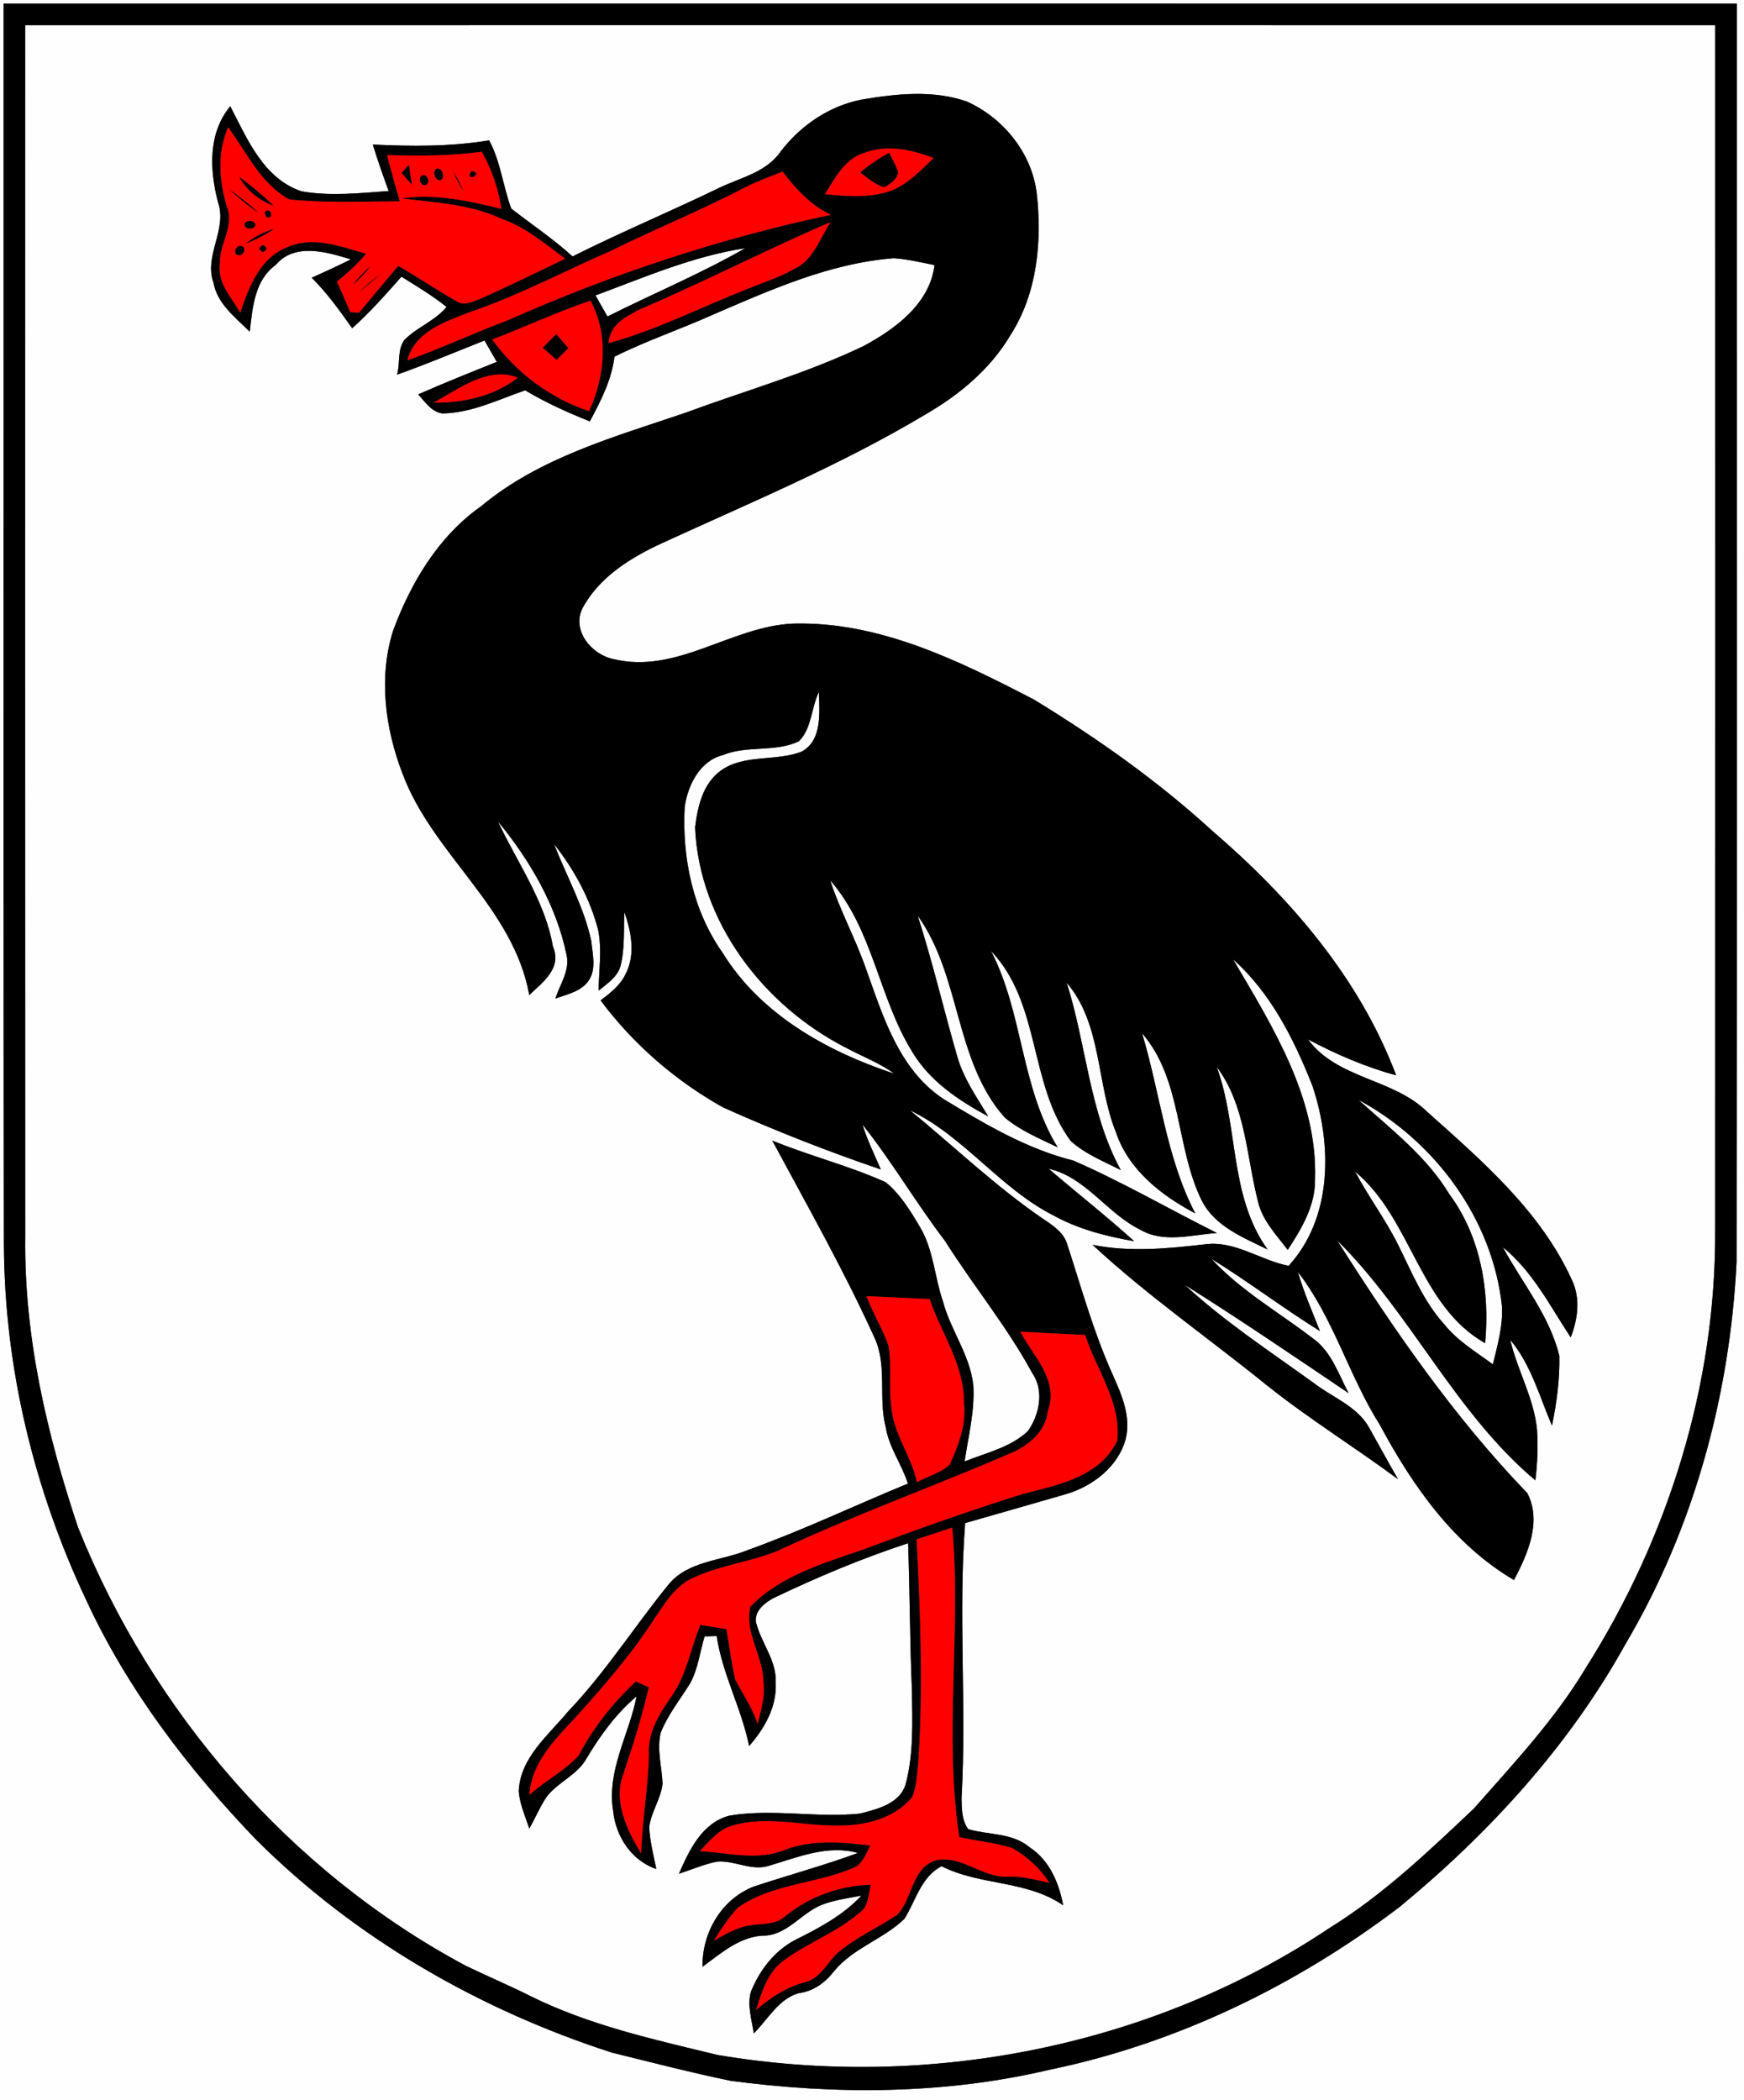 <?xml version="1.0" encoding="UTF-8" ?>
<!DOCTYPE svg PUBLIC "-//W3C//DTD SVG 1.1//EN" "http://www.w3.org/Graphics/SVG/1.1/DTD/svg11.dtd">
<svg width="485pt" height="584pt" viewBox="0 0 485 584" version="1.1" xmlns="http://www.w3.org/2000/svg">
<rect x="0" y="0" width="485" height="584" fill="#333333" stroke="none"/>
<g id="#fefefeff">
<path fill="#fefefe" opacity="1.00" d=" M 0.00 0.00 L 485.00 0.00 L 485.00 584.00 L 0.00 584.00 L 0.00 0.00 M 1.01 1.01 C 1.05 116.02 0.88 231.02 1.09 346.03 C 1.22 380.22 9.42 414.12 24.00 444.99 C 35.53 469.90 52.39 491.96 71.34 511.67 C 98.84 539.05 133.31 558.85 170.13 570.75 C 181.11 573.46 192.08 576.30 203.17 578.60 C 232.52 582.50 262.67 582.39 291.59 575.59 C 327.11 568.30 360.45 552.12 389.24 530.24 C 414.15 509.73 436.41 485.41 452.09 457.07 C 471.01 425.04 481.08 388.06 482.93 351.02 C 483.10 234.35 482.96 117.68 482.99 1.01 C 322.33 1.00 161.67 0.99 1.01 1.01 Z" />
<path fill="#fefefe" opacity="1.00" d=" M 7.01 7.01 C 163.67 7.00 320.33 6.99 476.99 7.01 C 477.00 118.68 477.03 230.34 476.98 342.01 C 477.25 385.05 463.88 427.70 440.90 463.96 C 432.32 478.25 420.83 490.44 409.89 502.89 C 397.33 514.75 384.71 526.82 369.96 535.96 C 320.49 569.12 258.11 581.31 199.58 571.42 C 182.01 567.17 164.11 563.22 147.80 555.19 C 141.79 552.15 135.57 549.54 129.51 546.61 C 80.59 520.44 42.29 476.06 21.70 424.72 C 13.00 398.69 6.67 371.61 7.02 344.01 C 6.97 231.67 7.01 119.34 7.01 7.01 M 239.65 27.69 C 230.60 29.45 222.68 34.85 217.11 42.11 C 213.17 47.89 206.04 49.36 200.08 52.20 C 186.55 58.77 172.66 64.56 159.22 71.31 C 153.88 66.43 147.83 62.42 142.17 57.99 C 139.88 51.79 139.22 44.95 136.03 39.03 C 125.34 40.80 114.47 40.71 103.68 40.20 C 105.01 44.55 106.53 48.85 108.08 53.12 C 100.03 53.70 91.84 54.60 83.85 53.20 C 73.27 49.64 68.78 38.69 64.03 29.54 C 57.79 37.13 58.29 47.32 60.66 56.35 C 63.24 63.89 56.66 71.08 59.37 78.59 C 60.39 84.48 65.51 88.27 69.45 92.24 C 70.23 85.57 70.77 77.92 76.68 73.66 C 81.98 67.42 90.80 70.04 97.57 72.12 C 93.98 73.91 90.34 75.59 86.69 77.23 C 90.95 81.47 94.48 86.38 97.94 91.28 C 102.86 86.85 107.27 81.90 111.64 76.94 C 115.91 79.59 120.24 82.19 124.18 85.34 C 121.00 89.23 115.99 90.96 112.49 94.50 C 110.42 97.22 111.33 101.14 110.42 104.18 C 118.62 101.27 126.65 97.89 134.74 94.68 C 135.87 96.67 137.02 98.65 138.16 100.63 C 130.84 103.56 123.52 106.49 116.31 109.66 C 118.18 111.74 120.01 114.55 123.00 114.96 C 131.15 114.86 138.50 111.12 146.05 108.54 C 151.77 111.96 157.85 114.71 164.03 117.17 C 167.07 111.50 170.08 105.68 170.88 99.19 C 179.58 94.82 188.83 91.71 197.71 87.74 C 214.03 80.71 230.60 73.20 248.55 71.80 C 252.37 72.07 256.13 72.96 259.89 73.71 C 258.57 84.47 248.98 91.47 240.16 96.22 C 224.27 103.85 207.25 108.63 190.77 114.72 C 171.07 121.44 150.07 127.17 133.78 140.78 C 121.95 149.11 114.28 161.99 109.33 175.34 C 105.23 188.32 107.10 202.52 111.91 215.04 C 120.28 237.60 142.78 252.22 147.19 276.70 C 150.90 273.11 156.37 269.30 153.76 263.17 C 151.55 250.46 143.81 239.85 138.46 228.38 C 147.34 239.18 154.73 251.76 157.57 265.59 C 158.53 269.87 155.70 273.74 154.44 277.67 C 157.71 276.49 161.57 275.72 163.69 272.70 C 165.92 269.46 164.76 265.19 164.43 261.65 C 162.40 252.17 157.55 243.66 154.07 234.69 C 159.66 241.78 164.09 249.87 166.36 258.65 C 167.44 264.18 166.52 269.86 166.48 275.46 C 168.82 273.53 171.69 271.72 172.56 268.62 C 173.80 263.70 173.41 258.62 173.63 253.61 C 175.59 259.11 176.79 265.57 173.92 270.97 C 172.42 274.05 169.68 276.17 167.02 278.18 C 176.09 290.34 187.83 300.52 201.06 307.92 C 215.40 314.36 230.08 320.12 244.96 325.19 C 243.16 321.05 241.17 317.00 239.85 312.69 C 248.10 323.06 254.79 334.57 262.84 345.11 C 270.69 357.55 280.11 368.96 287.13 381.92 C 290.42 386.68 289.05 393.42 285.89 397.89 C 281.10 402.49 274.26 403.97 268.25 406.38 C 269.30 399.33 271.12 392.30 270.67 385.12 C 269.72 376.74 264.38 369.93 262.25 361.95 C 259.88 355.10 259.63 347.53 255.85 341.21 C 253.20 336.71 250.36 332.06 246.31 328.74 C 236.09 324.13 225.13 321.42 214.76 317.15 C 224.50 335.27 234.67 353.19 243.18 371.94 C 246.85 379.76 244.17 388.77 246.34 396.94 C 247.25 402.57 250.80 407.18 252.48 412.54 C 237.64 418.65 223.12 425.57 208.02 431.00 C 200.55 434.08 191.20 433.98 185.78 440.77 C 176.36 452.37 168.31 465.09 157.94 475.95 C 152.45 482.60 144.65 488.75 144.26 498.08 C 144.54 501.68 146.07 505.07 147.20 508.48 C 148.82 505.60 150.10 502.53 151.92 499.77 C 155.00 495.60 160.41 493.69 163.03 489.10 C 166.85 482.68 171.28 476.54 177.03 471.69 C 174.96 482.37 168.67 492.32 170.51 503.56 C 171.23 510.64 175.60 517.36 182.51 519.71 C 181.72 515.84 180.72 511.95 180.55 508.00 C 181.09 503.81 183.79 500.19 184.25 496.00 C 184.07 491.24 182.59 486.47 183.77 481.72 C 185.76 476.76 189.14 472.57 191.93 468.07 C 194.14 464.04 194.62 459.36 195.95 455.03 C 196.79 455.01 198.46 454.96 199.30 454.93 C 200.89 465.54 206.21 475.04 208.33 485.51 C 212.61 480.64 216.09 474.57 215.72 467.87 C 216.01 461.61 211.55 456.75 210.20 450.94 C 209.89 447.82 212.78 445.58 215.26 444.30 C 227.37 438.51 239.78 433.30 252.54 429.12 C 253.04 442.85 253.01 456.59 253.62 470.32 C 253.70 478.89 254.12 487.65 251.88 496.02 C 250.35 501.50 244.08 503.04 239.17 504.30 C 227.12 505.57 214.89 502.85 202.88 504.87 C 195.26 506.82 191.68 514.45 188.81 521.02 C 192.33 519.90 195.75 518.38 199.38 517.66 C 204.22 517.23 209.06 520.40 213.89 518.79 C 221.89 516.44 230.14 512.89 238.59 515.25 C 229.00 518.78 219.12 521.43 209.43 524.66 C 200.55 528.24 195.21 537.48 195.37 546.89 C 200.73 542.99 206.10 538.11 213.19 538.22 C 219.63 537.49 223.40 531.33 229.32 529.37 C 232.64 528.25 236.13 527.76 239.57 527.11 C 234.47 532.56 227.83 536.11 221.22 539.39 C 215.42 542.39 211.18 547.89 208.81 553.89 C 207.77 557.65 209.05 561.64 209.63 565.41 C 213.55 561.52 216.47 555.92 222.02 554.25 C 226.25 553.75 229.57 551.22 232.06 547.99 C 237.33 541.66 245.66 539.21 251.48 533.60 C 254.73 528.53 256.05 521.94 261.85 518.93 C 272.64 524.41 285.51 522.76 295.67 529.81 C 294.51 523.60 291.81 517.19 286.31 513.66 C 281.52 509.59 274.89 510.29 269.24 508.62 C 267.45 506.13 267.43 502.87 267.40 499.93 C 268.86 474.47 266.43 448.98 268.41 423.52 C 277.74 420.84 287.08 418.19 296.40 415.48 C 303.89 413.31 311.05 407.78 313.08 400.01 C 314.60 393.69 311.78 387.51 309.27 381.87 C 304.08 370.31 300.73 358.06 296.80 346.05 C 295.87 342.71 292.75 340.72 290.07 338.92 C 276.89 329.92 265.37 318.82 253.05 308.74 C 268.15 315.96 278.09 330.47 293.00 337.99 C 299.91 341.82 307.67 343.79 315.41 345.14 C 307.70 338.16 299.50 331.75 291.63 324.98 C 302.01 327.36 307.82 337.38 317.05 341.91 C 323.56 345.76 331.35 343.35 338.43 342.86 C 325.11 336.21 312.19 328.69 298.53 322.73 C 285.43 319.46 273.78 312.49 262.35 305.58 C 249.89 297.31 245.49 282.38 240.73 269.11 C 237.82 260.84 233.58 253.12 230.87 244.78 C 242.79 258.40 244.33 277.32 253.62 292.36 C 258.45 300.59 266.62 306.01 274.83 310.44 C 271.63 305.12 267.99 299.94 266.25 293.92 C 262.46 280.83 259.37 267.57 255.20 254.60 C 267.31 271.50 265.41 294.87 279.34 310.68 C 283.65 314.35 289.06 316.56 294.13 319.04 C 283.84 302.29 284.56 281.71 275.59 264.42 C 289.50 278.96 286.08 301.47 297.75 317.25 C 301.73 320.88 306.92 322.92 311.68 325.36 C 302.89 309.17 302.14 290.53 296.64 273.26 C 306.50 284.73 304.87 301.40 310.34 314.84 C 313.84 325.32 323.00 332.44 332.41 337.41 C 324.25 321.77 322.66 303.97 317.59 287.30 C 328.84 300.26 326.89 319.04 334.21 333.86 C 337.84 341.02 345.73 344.10 352.51 347.44 C 341.76 332.46 344.50 313.26 338.34 296.63 C 346.45 307.39 346.62 321.57 349.85 334.13 C 351.07 339.39 354.93 343.37 358.11 347.55 C 362.00 341.60 365.81 335.26 365.71 327.87 C 366.42 305.29 353.88 285.43 342.91 266.75 C 353.43 276.10 359.88 289.05 364.99 301.94 C 370.45 318.29 370.63 338.57 358.36 351.99 C 350.43 350.43 343.29 344.82 334.94 346.02 C 324.61 347.21 314.13 348.22 303.84 346.15 C 318.98 360.20 335.98 372.00 352.02 384.97 C 363.79 394.41 376.66 402.33 388.77 411.31 C 386.06 406.60 383.47 401.83 380.82 397.11 C 377.52 391.03 370.56 388.60 365.36 384.58 C 353.19 375.77 340.51 367.50 329.47 357.27 C 344.90 366.94 359.95 377.22 375.05 387.39 C 372.29 382.23 370.36 376.12 365.51 372.47 C 355.92 365.04 345.14 359.00 336.85 350.01 C 347.15 356.37 356.79 363.73 367.07 370.13 C 364.93 364.69 362.57 359.32 360.94 353.70 C 370.88 366.51 375.12 382.62 383.75 396.24 C 392.82 413.11 404.18 429.44 421.03 439.36 C 424.84 432.13 428.83 423.15 424.75 415.20 C 404.34 394.04 387.54 369.64 371.84 344.88 C 392.41 365.24 404.65 392.88 426.98 411.63 C 427.55 406.92 427.75 402.14 427.43 397.42 C 426.54 388.70 421.96 381.01 419.99 372.56 C 425.77 379.45 428.13 388.31 431.60 396.43 C 432.91 390.07 433.78 383.53 433.65 377.03 C 430.94 365.81 423.31 356.77 417.93 346.79 C 426.27 353.57 431.03 363.13 436.81 371.89 C 438.78 366.77 439.60 361.08 437.13 355.90 C 428.46 336.81 412.17 322.80 396.85 309.12 C 387.37 299.83 371.93 300.08 363.75 289.02 C 371.56 293.15 379.70 296.70 388.26 299.00 C 378.09 271.95 358.70 249.55 337.04 230.95 C 321.90 217.10 305.03 205.21 287.54 194.53 C 266.73 183.76 244.73 172.81 220.67 173.40 C 203.44 174.08 188.32 187.53 170.68 183.29 C 164.52 182.09 158.87 175.29 162.02 169.06 C 166.65 160.47 175.41 155.03 184.03 151.07 C 208.72 139.73 233.91 129.27 257.27 115.30 C 266.76 109.83 275.46 102.61 281.07 93.07 C 288.46 81.54 289.80 67.13 288.32 53.82 C 286.98 42.57 279.03 32.79 268.85 28.22 C 259.46 24.96 249.25 26.07 239.65 27.69 Z" />
<path fill="#fefefe" opacity="1.00" d=" M 165.61 82.15 C 179.24 77.09 192.76 71.22 207.24 69.02 C 194.86 76.12 181.67 81.61 168.93 88.01 C 167.81 86.06 166.70 84.11 165.61 82.15 Z" />
<path fill="#fefefe" opacity="1.00" d=" M 222.18 206.11 C 225.77 202.59 225.57 196.75 227.75 192.40 C 227.84 197.85 228.79 205.80 222.99 208.97 C 215.72 211.86 206.92 209.55 200.32 214.38 C 195.40 218.05 194.01 224.34 193.30 230.07 C 194.43 256.39 212.43 279.76 235.45 291.44 C 239.86 293.81 244.62 295.57 248.67 298.55 C 230.05 292.41 211.56 282.11 201.00 265.01 C 192.70 253.30 189.63 238.50 190.41 224.34 C 191.29 218.31 194.63 211.57 200.99 209.98 C 207.72 207.17 215.58 209.29 222.18 206.11 Z" />
<path fill="#fefefe" opacity="1.00" d=" M 377.80 305.84 C 399.04 317.28 415.10 338.99 417.69 363.24 C 417.99 368.72 416.45 374.10 415.16 379.38 C 410.48 375.93 405.37 372.89 401.69 368.30 C 395.88 361.92 392.63 353.81 388.83 346.18 C 385.33 339.10 380.53 332.78 376.87 325.80 C 392.58 338.87 394.61 363.09 413.01 373.49 C 414.35 359.08 411.81 343.86 403.04 332.04 C 396.67 321.49 386.78 313.97 377.80 305.84 Z" />
</g>
<g id="#000000ff">
<path fill="#000000" opacity="1.00" d=" M 1.01 1.01 C 161.67 0.99 322.33 1.00 482.99 1.01 C 482.96 117.68 483.10 234.35 482.93 351.02 C 481.08 388.06 471.01 425.04 452.09 457.07 C 436.41 485.41 414.15 509.73 389.24 530.24 C 360.45 552.12 327.11 568.30 291.59 575.59 C 262.67 582.39 232.52 582.50 203.17 578.60 C 192.08 576.30 181.11 573.46 170.13 570.75 C 133.31 558.85 98.84 539.05 71.34 511.67 C 52.39 491.96 35.53 469.90 24.00 444.99 C 9.42 414.12 1.22 380.22 1.09 346.03 C 0.88 231.02 1.05 116.02 1.01 1.01 M 7.01 7.01 C 7.01 119.34 6.97 231.67 7.02 344.01 C 6.67 371.61 13.00 398.69 21.70 424.72 C 42.29 476.06 80.59 520.44 129.51 546.61 C 135.57 549.54 141.79 552.15 147.80 555.19 C 164.11 563.22 182.01 567.17 199.58 571.42 C 258.11 581.31 320.49 569.12 369.96 535.96 C 384.71 526.82 397.33 514.75 409.89 502.89 C 420.83 490.44 432.32 478.25 440.90 463.96 C 463.88 427.70 477.25 385.05 476.98 342.01 C 477.03 230.34 477.00 118.68 476.99 7.01 C 320.33 6.99 163.67 7.00 7.01 7.01 Z" />
<path fill="#000000" opacity="1.00" d=" M 239.65 27.69 C 249.25 26.07 259.46 24.96 268.85 28.22 C 279.03 32.79 286.98 42.57 288.32 53.82 C 289.80 67.13 288.46 81.54 281.07 93.07 C 275.46 102.61 266.76 109.83 257.27 115.30 C 233.91 129.27 208.72 139.73 184.03 151.07 C 175.41 155.03 166.65 160.47 162.02 169.06 C 158.87 175.29 164.52 182.09 170.68 183.29 C 188.32 187.53 203.44 174.08 220.67 173.40 C 244.73 172.81 266.73 183.76 287.54 194.53 C 305.03 205.21 321.90 217.10 337.04 230.95 C 358.70 249.55 378.09 271.95 388.26 299.00 C 379.70 296.70 371.56 293.15 363.75 289.02 C 371.93 300.08 387.37 299.83 396.85 309.12 C 412.17 322.80 428.46 336.81 437.13 355.90 C 439.60 361.08 438.78 366.77 436.81 371.89 C 431.03 363.13 426.27 353.57 417.93 346.79 C 423.31 356.77 430.94 365.81 433.65 377.03 C 433.78 383.53 432.91 390.07 431.60 396.43 C 428.13 388.31 425.77 379.45 419.99 372.56 C 421.96 381.01 426.54 388.70 427.43 397.42 C 427.75 402.14 427.55 406.92 426.98 411.63 C 404.65 392.88 392.41 365.24 371.84 344.88 C 387.54 369.64 404.34 394.04 424.75 415.20 C 428.83 423.15 424.84 432.13 421.03 439.36 C 404.18 429.44 392.82 413.11 383.75 396.24 C 375.12 382.62 370.88 366.51 360.94 353.70 C 362.57 359.32 364.93 364.69 367.07 370.13 C 356.79 363.73 347.15 356.37 336.85 350.01 C 345.14 359.00 355.92 365.04 365.51 372.47 C 370.36 376.12 372.29 382.23 375.05 387.39 C 359.95 377.22 344.90 366.94 329.47 357.27 C 340.51 367.50 353.19 375.77 365.36 384.58 C 370.56 388.60 377.52 391.03 380.82 397.11 C 383.47 401.83 386.06 406.60 388.77 411.31 C 376.66 402.33 363.79 394.41 352.02 384.97 C 335.98 372.00 318.98 360.20 303.84 346.15 C 314.13 348.22 324.61 347.21 334.94 346.02 C 343.29 344.82 350.43 350.43 358.36 351.99 C 370.63 338.57 370.45 318.29 364.99 301.94 C 359.88 289.05 353.43 276.10 342.91 266.75 C 353.88 285.43 366.42 305.29 365.71 327.87 C 365.81 335.26 362.00 341.60 358.11 347.55 C 354.93 343.37 351.07 339.39 349.85 334.13 C 346.62 321.57 346.45 307.39 338.34 296.63 C 344.50 313.26 341.76 332.46 352.51 347.44 C 345.73 344.10 337.84 341.02 334.21 333.86 C 326.89 319.04 328.84 300.26 317.59 287.30 C 322.66 303.97 324.25 321.77 332.41 337.41 C 323.00 332.44 313.84 325.32 310.34 314.84 C 304.87 301.40 306.50 284.73 296.64 273.26 C 302.14 290.53 302.89 309.17 311.68 325.36 C 306.92 322.92 301.73 320.88 297.75 317.25 C 286.08 301.47 289.50 278.96 275.59 264.42 C 284.56 281.71 283.84 302.29 294.13 319.04 C 289.06 316.56 283.65 314.35 279.34 310.68 C 265.41 294.87 267.31 271.50 255.20 254.60 C 259.37 267.57 262.46 280.83 266.25 293.92 C 267.99 299.94 271.63 305.12 274.83 310.44 C 266.62 306.01 258.45 300.59 253.62 292.36 C 244.33 277.32 242.79 258.40 230.87 244.78 C 233.58 253.12 237.82 260.84 240.73 269.11 C 245.49 282.38 249.89 297.31 262.35 305.58 C 273.78 312.49 285.43 319.46 298.53 322.73 C 312.19 328.69 325.11 336.21 338.43 342.86 C 331.35 343.35 323.56 345.76 317.05 341.91 C 307.82 337.38 302.01 327.36 291.63 324.98 C 299.50 331.75 307.70 338.16 315.41 345.14 C 307.67 343.79 299.91 341.82 293.00 337.99 C 278.09 330.47 268.15 315.96 253.05 308.74 C 265.37 318.82 276.89 329.92 290.07 338.92 C 292.75 340.72 295.87 342.71 296.80 346.05 C 300.73 358.06 304.08 370.31 309.27 381.87 C 311.78 387.51 314.60 393.69 313.08 400.01 C 311.05 407.78 303.89 413.31 296.40 415.48 C 287.08 418.19 277.74 420.84 268.41 423.52 C 266.43 448.98 268.86 474.47 267.40 499.93 C 267.43 502.87 267.45 506.13 269.24 508.62 C 274.89 510.29 281.52 509.59 286.31 513.66 C 291.81 517.19 294.51 523.60 295.67 529.81 C 285.51 522.76 272.64 524.41 261.85 518.93 C 256.05 521.94 254.73 528.53 251.48 533.60 C 245.66 539.21 237.33 541.66 232.06 547.99 C 229.57 551.22 226.25 553.75 222.02 554.25 C 216.47 555.92 213.55 561.52 209.63 565.41 C 209.05 561.64 207.77 557.65 208.81 553.89 C 211.18 547.89 215.42 542.39 221.22 539.39 C 227.83 536.11 234.47 532.56 239.57 527.11 C 236.13 527.76 232.64 528.25 229.32 529.37 C 223.40 531.33 219.63 537.49 213.19 538.22 C 206.10 538.11 200.73 542.99 195.37 546.89 C 195.21 537.48 200.55 528.24 209.43 524.66 C 219.12 521.43 229.00 518.78 238.59 515.25 C 230.14 512.89 221.89 516.44 213.89 518.79 C 209.06 520.40 204.22 517.23 199.38 517.66 C 195.75 518.38 192.33 519.90 188.81 521.02 C 191.68 514.45 195.26 506.82 202.88 504.87 C 214.89 502.85 227.12 505.57 239.17 504.30 C 244.08 503.04 250.35 501.50 251.88 496.02 C 254.12 487.65 253.70 478.89 253.62 470.32 C 253.01 456.59 253.04 442.85 252.54 429.12 C 239.78 433.30 227.37 438.51 215.26 444.30 C 212.78 445.58 209.89 447.82 210.20 450.94 C 211.55 456.75 216.01 461.61 215.72 467.87 C 216.09 474.57 212.61 480.64 208.33 485.51 C 206.21 475.04 200.89 465.54 199.30 454.93 C 198.46 454.96 196.79 455.01 195.95 455.03 C 194.62 459.36 194.14 464.04 191.93 468.07 C 189.14 472.57 185.76 476.76 183.77 481.72 C 182.59 486.47 184.07 491.24 184.25 496.00 C 183.79 500.19 181.09 503.81 180.55 508.00 C 180.72 511.95 181.72 515.84 182.51 519.71 C 175.60 517.36 171.23 510.64 170.51 503.56 C 168.67 492.32 174.96 482.37 177.03 471.69 C 171.28 476.54 166.85 482.68 163.03 489.10 C 160.41 493.69 155.00 495.60 151.92 499.77 C 150.10 502.53 148.82 505.60 147.20 508.48 C 146.07 505.07 144.54 501.68 144.26 498.08 C 144.65 488.75 152.45 482.60 157.94 475.95 C 168.31 465.09 176.36 452.37 185.78 440.77 C 191.20 433.98 200.55 434.08 208.02 431.00 C 223.12 425.57 237.64 418.65 252.48 412.54 C 250.80 407.18 247.25 402.57 246.34 396.94 C 244.17 388.77 246.85 379.76 243.18 371.94 C 234.67 353.19 224.50 335.27 214.76 317.15 C 225.13 321.42 236.09 324.13 246.31 328.74 C 250.36 332.06 253.20 336.71 255.85 341.21 C 259.63 347.53 259.88 355.10 262.25 361.95 C 264.38 369.93 269.72 376.74 270.67 385.12 C 271.12 392.30 269.30 399.33 268.25 406.38 C 274.26 403.97 281.10 402.49 285.89 397.89 C 289.05 393.42 290.42 386.68 287.13 381.92 C 280.11 368.96 270.69 357.55 262.84 345.11 C 254.79 334.57 248.10 323.06 239.85 312.69 C 241.17 317.00 243.16 321.05 244.96 325.19 C 230.08 320.12 215.40 314.36 201.06 307.92 C 187.83 300.52 176.09 290.34 167.02 278.18 C 169.68 276.17 172.42 274.05 173.92 270.97 C 176.79 265.57 175.59 259.11 173.63 253.61 C 173.41 258.62 173.80 263.70 172.56 268.62 C 171.69 271.72 168.82 273.53 166.48 275.46 C 166.52 269.86 167.44 264.18 166.36 258.65 C 164.09 249.87 159.66 241.78 154.07 234.69 C 157.55 243.66 162.40 252.17 164.43 261.65 C 164.76 265.19 165.92 269.46 163.69 272.70 C 161.57 275.72 157.71 276.49 154.44 277.67 C 155.70 273.74 158.53 269.87 157.57 265.59 C 154.73 251.76 147.34 239.18 138.46 228.38 C 143.81 239.85 151.55 250.46 153.76 263.17 C 156.37 269.30 150.90 273.11 147.19 276.70 C 142.78 252.22 120.28 237.60 111.91 215.04 C 107.10 202.52 105.23 188.32 109.33 175.34 C 114.28 161.99 121.95 149.11 133.78 140.78 C 150.07 127.17 171.07 121.44 190.77 114.72 C 207.25 108.63 224.27 103.85 240.16 96.22 C 248.98 91.47 258.57 84.47 259.89 73.71 C 256.13 72.96 252.37 72.07 248.55 71.80 C 230.60 73.20 214.03 80.71 197.71 87.74 C 188.83 91.71 179.58 94.82 170.88 99.19 C 170.08 105.68 167.07 111.50 164.03 117.17 C 157.85 114.71 151.77 111.96 146.05 108.54 C 138.50 111.12 131.15 114.86 123.00 114.96 C 120.01 114.55 118.18 111.74 116.31 109.66 C 123.52 106.49 130.84 103.56 138.16 100.63 C 137.02 98.65 135.87 96.67 134.74 94.68 C 126.65 97.89 118.62 101.27 110.42 104.18 C 111.33 101.14 110.42 97.22 112.49 94.50 C 115.99 90.96 121.00 89.23 124.18 85.34 C 120.24 82.19 115.91 79.59 111.64 76.94 C 107.27 81.90 102.86 86.85 97.94 91.28 C 94.48 86.38 90.95 81.47 86.69 77.23 C 90.34 75.59 93.98 73.91 97.57 72.12 C 90.80 70.04 81.98 67.42 76.68 73.66 C 70.77 77.92 70.23 85.57 69.45 92.24 C 65.51 88.27 60.39 84.48 59.37 78.59 C 56.66 71.08 63.24 63.89 60.66 56.35 C 58.29 47.32 57.79 37.13 64.03 29.54 C 68.78 38.69 73.27 49.64 83.85 53.20 C 91.84 54.60 100.03 53.70 108.08 53.12 C 106.53 48.85 105.01 44.55 103.68 40.20 C 114.47 40.71 125.34 40.80 136.03 39.03 C 139.22 44.95 139.88 51.79 142.17 57.99 C 147.83 62.42 153.88 66.43 159.22 71.31 C 172.66 64.56 186.55 58.77 200.08 52.20 C 206.04 49.36 213.17 47.89 217.11 42.11 C 222.68 34.85 230.60 29.45 239.65 27.69 M 63.45 35.37 C 60.32 42.48 60.94 50.49 63.19 57.77 C 65.19 62.95 60.96 67.83 61.20 73.04 C 60.22 78.55 64.39 82.59 66.79 86.98 C 69.14 79.96 72.28 71.78 79.74 68.79 C 87.03 65.46 94.68 68.58 101.82 70.55 C 99.43 73.44 96.60 75.92 93.71 78.30 C 94.94 81.13 96.23 83.94 97.40 86.80 C 98.01 86.84 99.23 86.93 99.84 86.97 C 103.47 82.61 107.07 78.24 110.76 73.94 C 116.29 77.12 121.56 80.74 127.12 83.86 C 129.07 85.09 131.29 83.93 133.20 83.24 C 141.29 79.69 149.21 75.75 157.18 71.94 C 151.56 67.78 146.12 63.15 139.43 60.81 C 130.71 56.75 121.02 56.34 111.65 55.17 C 121.08 53.78 130.34 55.85 139.44 58.10 C 138.60 52.49 136.77 47.11 133.96 42.19 C 125.24 43.43 116.42 43.34 107.64 43.14 C 108.71 47.45 109.98 51.70 111.19 55.97 C 100.95 56.01 90.67 56.51 80.46 55.46 C 72.37 51.02 68.66 42.44 63.45 35.37 M 240.57 42.43 C 235.00 43.98 232.25 49.47 229.41 53.99 C 235.58 54.61 242.00 55.15 247.95 52.97 C 252.63 51.11 256.08 47.34 259.64 43.95 C 253.58 41.66 246.88 40.08 240.57 42.43 M 207.12 52.14 C 194.95 58.52 182.19 63.66 169.88 69.75 C 156.82 75.45 144.21 82.20 130.68 86.77 C 123.83 89.48 115.35 92.15 113.28 100.21 C 122.68 96.86 131.74 92.62 141.08 89.11 C 169.98 76.28 200.11 66.28 231.05 59.74 C 225.50 57.10 221.31 52.56 217.65 47.74 C 214.09 49.10 210.52 50.42 207.12 52.14 M 177.99 86.00 C 174.10 88.02 169.54 90.24 169.24 95.41 C 182.70 91.72 195.20 85.32 208.14 80.21 C 212.43 78.50 216.87 77.08 220.90 74.77 C 226.21 72.29 227.97 66.34 230.97 61.76 C 213.11 69.43 195.86 78.38 177.99 86.00 M 165.61 82.15 C 166.70 84.11 167.81 86.06 168.93 88.01 C 181.67 81.61 194.86 76.12 207.24 69.02 C 192.76 71.22 179.24 77.09 165.61 82.15 M 136.88 94.41 C 143.61 103.73 152.93 110.68 163.83 114.33 C 168.24 104.72 169.35 93.16 164.22 83.58 C 154.94 86.76 146.03 90.89 136.88 94.41 M 120.55 111.97 C 128.85 112.04 137.38 110.20 144.03 105.01 C 135.71 101.73 127.52 108.24 120.55 111.97 M 222.18 206.11 C 215.58 209.29 207.72 207.17 200.99 209.98 C 194.63 211.57 191.29 218.31 190.41 224.34 C 189.63 238.50 192.70 253.30 201.00 265.01 C 211.56 282.11 230.05 292.41 248.67 298.55 C 244.62 295.57 239.86 293.81 235.45 291.44 C 212.43 279.76 194.43 256.39 193.30 230.07 C 194.01 224.34 195.40 218.05 200.32 214.38 C 206.92 209.55 215.72 211.86 222.99 208.97 C 228.79 205.80 227.84 197.85 227.75 192.40 C 225.57 196.75 225.77 202.59 222.18 206.11 M 377.80 305.84 C 386.78 313.97 396.67 321.49 403.04 332.04 C 411.81 343.86 414.35 359.08 413.01 373.49 C 394.61 363.09 392.58 338.87 376.87 325.80 C 380.53 332.78 385.33 339.10 388.83 346.18 C 392.63 353.81 395.88 361.92 401.69 368.30 C 405.37 372.89 410.48 375.93 415.16 379.38 C 416.45 374.10 417.99 368.72 417.69 363.24 C 415.10 338.99 399.04 317.28 377.80 305.84 M 240.98 360.42 C 242.72 365.23 245.58 369.58 247.14 374.45 C 248.01 379.97 247.10 385.61 247.87 391.15 C 248.45 398.70 253.44 404.84 254.99 412.14 C 258.00 410.51 261.54 409.63 264.09 407.26 C 266.59 401.86 268.78 396.07 268.06 389.97 C 268.16 379.55 261.78 370.76 258.54 361.24 C 252.67 360.99 246.83 360.65 240.98 360.42 M 283.72 370.28 C 287.35 377.15 294.56 383.78 291.39 392.35 C 290.77 398.32 285.71 402.20 280.51 404.33 C 259.20 413.53 237.30 421.36 216.29 431.24 C 208.64 434.34 200.24 435.25 192.75 438.74 C 187.79 440.92 184.95 445.76 182.02 450.05 C 175.73 459.85 168.05 468.65 160.30 477.30 C 154.50 483.48 147.78 490.06 147.25 499.08 C 151.59 495.15 157.04 492.42 160.95 488.11 C 164.98 480.38 170.47 473.54 176.78 467.55 C 177.99 468.09 179.21 468.63 180.42 469.18 C 178.55 477.37 176.00 485.39 173.34 493.36 C 170.49 500.87 174.36 508.97 178.29 515.35 C 178.65 506.15 180.23 497.07 180.47 487.87 C 180.03 481.49 183.68 476.09 187.13 471.14 C 191.02 465.31 192.12 458.20 194.79 451.82 C 197.19 452.22 199.60 452.62 202.01 453.02 C 202.82 457.69 203.41 462.38 204.47 467.01 C 206.60 471.08 209.18 474.91 210.71 479.29 C 211.71 475.47 212.79 471.59 212.30 467.61 C 212.21 460.43 206.99 454.05 208.65 446.77 C 216.93 438.21 228.95 434.69 239.92 430.91 C 254.61 425.40 269.39 420.12 284.37 415.44 C 294.22 412.87 305.76 410.79 310.71 400.61 C 311.86 389.92 304.91 380.94 301.77 371.21 C 295.74 370.94 289.73 370.65 283.72 370.28 M 254.91 428.02 C 255.98 448.71 256.73 469.46 255.38 490.16 C 254.95 493.35 254.98 496.73 253.65 499.72 C 248.69 505.77 240.45 507.70 232.97 507.62 C 222.71 507.81 212.15 504.41 202.14 508.18 C 199.09 509.65 196.90 512.36 194.59 514.74 C 202.39 515.15 210.67 517.50 218.21 514.40 C 225.85 511.44 234.12 512.26 242.08 513.15 C 240.86 515.21 239.98 518.37 237.40 519.36 C 227.01 523.89 214.85 523.74 205.33 530.36 C 202.64 533.11 200.55 536.38 198.52 539.63 C 201.80 537.80 205.13 535.81 208.93 535.32 C 212.02 534.83 215.49 535.22 218.06 533.09 C 224.85 527.45 233.38 524.30 242.19 524.09 C 241.45 526.77 241.61 530.27 238.96 531.91 C 232.68 537.38 224.71 540.17 218.07 545.06 C 213.55 548.23 211.81 553.88 210.26 558.92 C 214.39 555.32 219.05 552.33 224.44 551.02 C 228.39 549.74 230.09 545.58 233.01 542.98 C 238.01 538.72 244.08 536.06 249.51 532.44 C 253.85 527.98 253.49 519.28 260.32 517.29 C 267.66 515.80 273.44 522.43 280.65 521.83 C 284.45 521.69 288.13 522.75 291.81 523.56 C 289.25 519.51 285.60 516.20 281.44 513.86 C 276.67 512.36 271.63 511.93 266.78 510.84 C 262.42 482.37 267.39 453.41 264.82 424.77 C 261.53 425.89 258.21 426.94 254.91 428.02 Z" />
<path fill="#000000" opacity="1.00" d=" M 239.24 47.95 C 241.71 45.84 244.41 44.04 247.25 42.47 C 248.15 44.28 249.23 46.03 249.76 47.99 C 249.46 49.93 247.50 51.15 245.95 52.11 C 243.39 51.32 241.31 49.57 239.24 47.95 Z" />
<path fill="#000000" opacity="1.00" d=" M 111.68 48.08 C 112.36 47.32 113.04 46.56 113.72 45.81 C 113.99 47.68 114.28 49.55 114.56 51.42 C 113.59 50.31 112.63 49.19 111.68 48.08 Z" />
<path fill="#000000" opacity="1.00" d=" M 121.31 46.93 C 123.05 46.27 124.11 49.96 122.19 50.19 C 120.90 49.86 120.27 47.84 121.31 46.93 Z" />
<path fill="#000000" opacity="1.00" d=" M 131.12 47.54 C 135.06 48.31 128.82 50.96 131.12 47.54 Z" />
<path fill="#000000" opacity="1.00" d=" M 117.23 48.82 C 118.61 48.08 119.82 50.48 118.62 51.33 C 117.20 52.11 115.99 49.68 117.23 48.82 Z" />
<path fill="#000000" opacity="1.00" d=" M 125.98 47.51 C 127.14 49.38 128.13 51.35 128.98 53.38 C 127.79 51.52 126.80 49.55 125.98 47.51 Z" />
<path fill="#000000" opacity="1.00" d=" M 66.47 49.07 C 69.83 51.64 73.11 54.33 76.17 57.27 C 72.09 55.69 68.52 53.00 66.47 49.07 Z" />
<path fill="#000000" opacity="1.00" d=" M 63.47 52.38 C 66.42 54.58 69.38 56.79 72.09 59.28 C 68.98 57.30 66.17 54.88 63.47 52.38 Z" />
<path fill="#000000" opacity="1.00" d=" M 73.54 59.12 C 74.95 56.93 76.70 61.03 74.10 60.41 C 73.96 60.09 73.68 59.44 73.54 59.12 Z" />
<path fill="#000000" opacity="1.00" d=" M 68.01 62.22 C 68.57 61.15 70.43 61.15 70.99 62.22 C 71.35 64.03 67.65 64.03 68.01 62.22 Z" />
<path fill="#000000" opacity="1.00" d=" M 68.34 67.76 C 70.67 65.83 73.38 64.47 76.29 63.64 C 73.79 65.29 71.13 66.69 68.34 67.76 Z" />
<path fill="#000000" opacity="1.00" d=" M 67.10 68.38 C 68.78 68.78 67.68 71.34 66.22 70.94 C 64.55 70.54 65.68 68.05 67.10 68.38 Z" />
<path fill="#000000" opacity="1.00" d=" M 73.13 68.11 C 74.44 68.78 74.43 69.46 73.11 70.14 C 71.81 69.47 71.82 68.80 73.13 68.11 Z" />
<path fill="#000000" opacity="1.00" d=" M 97.98 79.35 C 99.54 77.35 101.30 75.50 103.24 73.86 C 101.65 75.84 99.90 77.68 97.98 79.35 Z" />
<path fill="#000000" opacity="1.00" d=" M 99.46 81.57 C 101.54 79.54 103.76 77.66 106.13 75.98 C 103.93 77.88 101.71 79.74 99.46 81.57 Z" />
<path fill="#000000" opacity="1.00" d=" M 150.92 96.69 C 152.16 95.42 153.42 94.16 154.69 92.92 C 155.82 94.21 156.95 95.50 158.08 96.80 C 156.99 97.90 155.89 98.99 154.80 100.08 C 153.50 98.95 152.21 97.82 150.92 96.69 Z" />
</g>
<g id="#ff0000ff">
<path fill="#ff0000" opacity="1.00" d=" M 63.45 35.37 C 68.66 42.44 72.37 51.02 80.46 55.46 C 90.67 56.51 100.95 56.01 111.19 55.97 C 109.98 51.70 108.71 47.45 107.64 43.14 C 116.42 43.34 125.24 43.43 133.96 42.19 C 136.77 47.11 138.60 52.49 139.44 58.10 C 130.34 55.85 121.08 53.78 111.65 55.17 C 121.02 56.34 130.71 56.75 139.43 60.81 C 146.12 63.15 151.56 67.78 157.18 71.94 C 149.21 75.75 141.29 79.69 133.20 83.24 C 131.29 83.93 129.07 85.09 127.12 83.86 C 121.56 80.74 116.29 77.12 110.76 73.94 C 107.07 78.24 103.47 82.61 99.84 86.97 C 99.23 86.93 98.01 86.84 97.40 86.80 C 96.23 83.94 94.94 81.13 93.71 78.30 C 96.60 75.92 99.43 73.44 101.82 70.55 C 94.68 68.58 87.03 65.46 79.74 68.79 C 72.28 71.78 69.14 79.96 66.79 86.98 C 64.39 82.59 60.22 78.55 61.20 73.04 C 60.96 67.83 65.19 62.95 63.19 57.77 C 60.94 50.49 60.32 42.48 63.45 35.37 M 111.68 48.08 C 112.63 49.19 113.59 50.31 114.56 51.42 C 114.28 49.55 113.99 47.68 113.72 45.81 C 113.04 46.56 112.36 47.32 111.68 48.08 M 121.31 46.93 C 120.27 47.84 120.90 49.86 122.19 50.19 C 124.11 49.96 123.05 46.27 121.31 46.93 M 131.12 47.54 C 128.82 50.96 135.06 48.31 131.12 47.54 M 117.23 48.82 C 115.99 49.68 117.20 52.11 118.62 51.33 C 119.82 50.48 118.61 48.08 117.23 48.82 M 125.98 47.51 C 126.80 49.55 127.79 51.52 128.98 53.38 C 128.13 51.35 127.14 49.38 125.98 47.51 M 66.47 49.07 C 68.52 53.00 72.09 55.69 76.17 57.27 C 73.11 54.33 69.83 51.64 66.47 49.07 M 63.47 52.38 C 66.17 54.88 68.98 57.30 72.09 59.28 C 69.38 56.79 66.42 54.58 63.47 52.38 M 73.54 59.12 C 73.68 59.44 73.96 60.09 74.10 60.41 C 76.70 61.03 74.95 56.93 73.54 59.12 M 68.01 62.22 C 67.65 64.03 71.35 64.03 70.99 62.22 C 70.43 61.15 68.57 61.15 68.01 62.22 M 68.34 67.76 C 71.13 66.69 73.79 65.29 76.29 63.64 C 73.38 64.47 70.67 65.83 68.34 67.76 M 67.10 68.38 C 65.68 68.05 64.55 70.54 66.22 70.94 C 67.68 71.34 68.78 68.78 67.10 68.38 M 73.13 68.11 C 71.82 68.80 71.81 69.47 73.11 70.14 C 74.43 69.46 74.44 68.78 73.13 68.11 M 97.98 79.35 C 99.90 77.68 101.65 75.84 103.24 73.86 C 101.30 75.50 99.54 77.35 97.98 79.35 M 99.46 81.57 C 101.71 79.74 103.93 77.88 106.13 75.98 C 103.76 77.66 101.54 79.54 99.46 81.57 Z" />
<path fill="#ff0000" opacity="1.00" d=" M 240.57 42.43 C 246.88 40.08 253.58 41.66 259.64 43.95 C 256.08 47.34 252.63 51.11 247.95 52.97 C 242.00 55.15 235.58 54.61 229.41 53.99 C 232.25 49.47 235.00 43.98 240.57 42.43 M 239.24 47.95 C 241.31 49.57 243.39 51.32 245.95 52.11 C 247.50 51.15 249.46 49.93 249.76 47.99 C 249.23 46.03 248.15 44.28 247.25 42.47 C 244.41 44.04 241.71 45.84 239.24 47.95 Z" />
<path fill="#ff0000" opacity="1.00" d=" M 207.12 52.14 C 210.52 50.42 214.09 49.10 217.65 47.74 C 221.31 52.56 225.50 57.10 231.05 59.74 C 200.11 66.28 169.98 76.28 141.08 89.11 C 131.74 92.62 122.68 96.86 113.28 100.21 C 115.35 92.15 123.83 89.48 130.68 86.77 C 144.21 82.20 156.82 75.45 169.88 69.75 C 182.19 63.66 194.95 58.52 207.12 52.14 Z" />
<path fill="#ff0000" opacity="1.00" d=" M 177.99 86.00 C 195.86 78.38 213.11 69.43 230.97 61.76 C 227.97 66.34 226.21 72.29 220.90 74.77 C 216.87 77.08 212.43 78.50 208.14 80.21 C 195.20 85.32 182.70 91.72 169.24 95.41 C 169.54 90.24 174.10 88.02 177.99 86.00 Z" />
<path fill="#ff0000" opacity="1.00" d=" M 136.88 94.41 C 146.03 90.89 154.94 86.76 164.22 83.58 C 169.35 93.16 168.24 104.72 163.83 114.33 C 152.93 110.68 143.61 103.73 136.88 94.41 M 150.92 96.69 C 152.21 97.82 153.50 98.95 154.80 100.08 C 155.89 98.99 156.99 97.90 158.08 96.80 C 156.95 95.50 155.82 94.21 154.69 92.92 C 153.42 94.16 152.16 95.42 150.92 96.69 Z" />
<path fill="#ff0000" opacity="1.00" d=" M 120.55 111.97 C 127.52 108.24 135.71 101.73 144.03 105.01 C 137.38 110.20 128.85 112.04 120.55 111.97 Z" />
<path fill="#ff0000" opacity="1.00" d=" M 240.98 360.42 C 246.83 360.65 252.67 360.99 258.54 361.24 C 261.78 370.76 268.16 379.55 268.06 389.97 C 268.78 396.07 266.59 401.86 264.09 407.26 C 261.54 409.63 258.00 410.51 254.99 412.14 C 253.44 404.84 248.45 398.70 247.87 391.15 C 247.10 385.61 248.01 379.97 247.14 374.45 C 245.58 369.58 242.72 365.23 240.98 360.42 Z" />
<path fill="#ff0000" opacity="1.00" d=" M 283.72 370.28 C 289.73 370.65 295.74 370.94 301.77 371.21 C 304.91 380.94 311.86 389.92 310.71 400.61 C 305.76 410.79 294.22 412.87 284.37 415.44 C 269.39 420.12 254.61 425.40 239.92 430.91 C 228.95 434.69 216.93 438.21 208.65 446.77 C 206.99 454.05 212.21 460.43 212.30 467.61 C 212.79 471.59 211.71 475.47 210.71 479.29 C 209.18 474.91 206.60 471.08 204.47 467.01 C 203.41 462.38 202.82 457.69 202.01 453.02 C 199.60 452.62 197.19 452.22 194.79 451.82 C 192.12 458.20 191.02 465.31 187.13 471.14 C 183.68 476.09 180.03 481.49 180.47 487.87 C 180.23 497.07 178.65 506.15 178.29 515.35 C 174.36 508.97 170.49 500.87 173.34 493.36 C 176.00 485.39 178.55 477.37 180.42 469.18 C 179.21 468.63 177.99 468.09 176.78 467.55 C 170.47 473.54 164.98 480.38 160.95 488.11 C 157.04 492.42 151.59 495.15 147.25 499.08 C 147.78 490.06 154.50 483.48 160.30 477.30 C 168.05 468.65 175.73 459.85 182.02 450.05 C 184.95 445.76 187.79 440.92 192.75 438.74 C 200.24 435.25 208.64 434.34 216.29 431.24 C 237.30 421.36 259.20 413.53 280.51 404.33 C 285.71 402.20 290.77 398.32 291.39 392.35 C 294.56 383.78 287.35 377.15 283.72 370.28 Z" />
<path fill="#ff0000" opacity="1.00" d=" M 254.91 428.02 C 258.21 426.94 261.53 425.89 264.82 424.77 C 267.39 453.41 262.42 482.37 266.78 510.84 C 271.63 511.93 276.67 512.36 281.44 513.86 C 285.60 516.20 289.25 519.51 291.81 523.56 C 288.13 522.75 284.45 521.69 280.65 521.83 C 273.44 522.43 267.66 515.80 260.32 517.29 C 253.49 519.28 253.85 527.98 249.51 532.44 C 244.08 536.06 238.01 538.72 233.01 542.98 C 230.09 545.58 228.39 549.74 224.44 551.02 C 219.05 552.33 214.39 555.32 210.26 558.92 C 211.81 553.88 213.55 548.23 218.07 545.06 C 224.71 540.17 232.68 537.38 238.96 531.91 C 241.61 530.27 241.45 526.77 242.19 524.09 C 233.38 524.30 224.85 527.45 218.06 533.09 C 215.49 535.22 212.02 534.83 208.93 535.32 C 205.13 535.81 201.80 537.80 198.52 539.63 C 200.55 536.38 202.64 533.11 205.33 530.36 C 214.85 523.74 227.01 523.89 237.40 519.36 C 239.98 518.37 240.86 515.21 242.08 513.15 C 234.12 512.26 225.85 511.44 218.21 514.40 C 210.67 517.50 202.39 515.15 194.59 514.74 C 196.90 512.36 199.09 509.65 202.14 508.18 C 212.15 504.41 222.71 507.81 232.97 507.62 C 240.45 507.70 248.69 505.77 253.65 499.72 C 254.98 496.73 254.95 493.35 255.38 490.16 C 256.73 469.46 255.98 448.71 254.91 428.02 Z" />
</g>
</svg>
